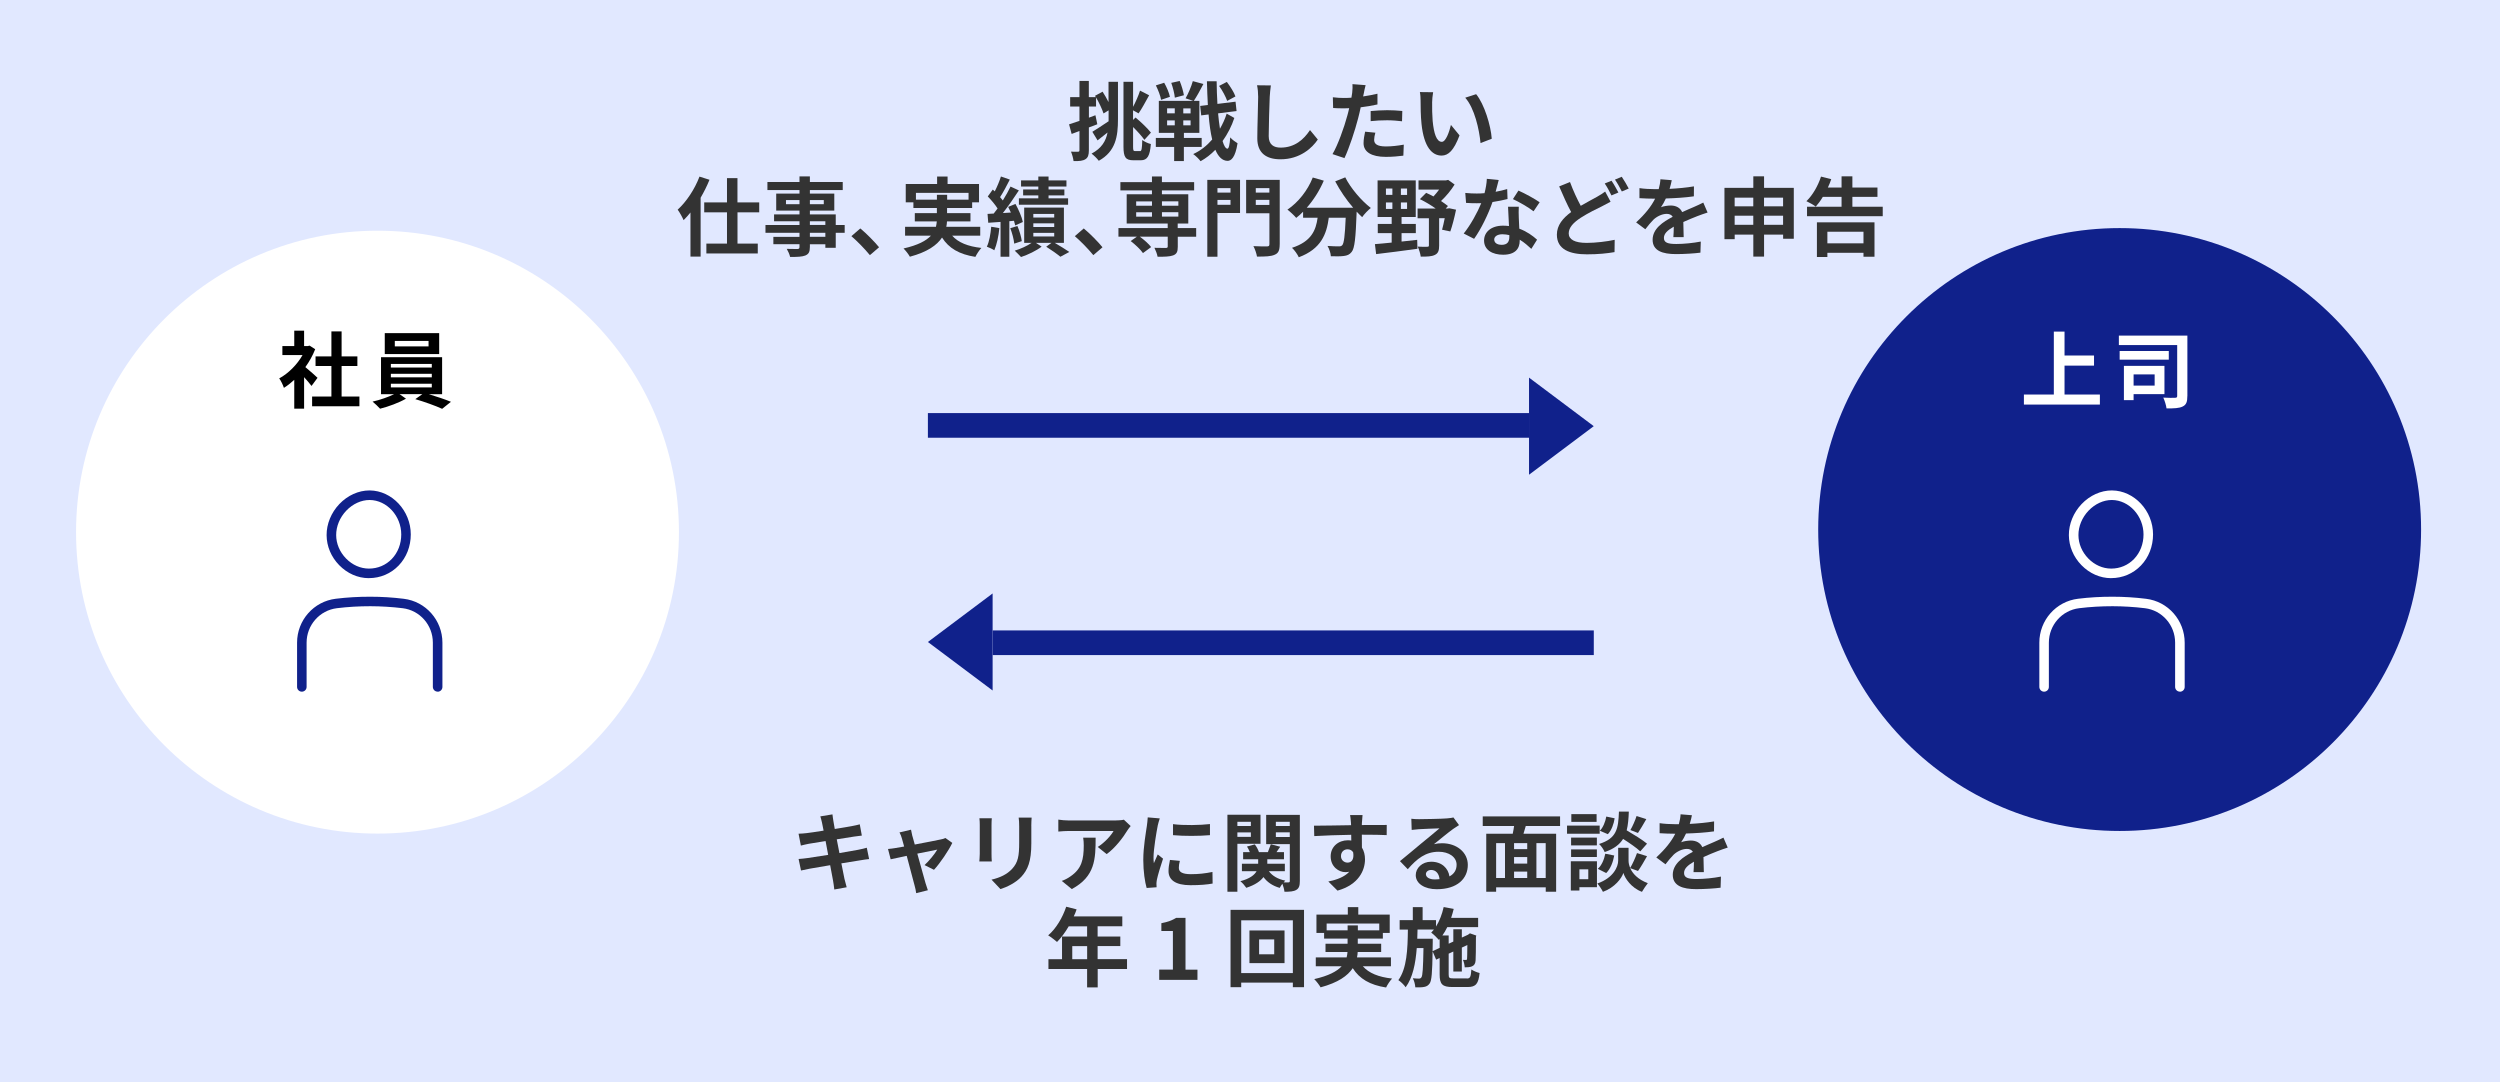 <?xml version="1.0" encoding="UTF-8"?>
<svg id="_レイヤー_2" data-name="レイヤー 2" xmlns="http://www.w3.org/2000/svg" viewBox="0 0 640 277">
  <defs>
    <style>
      .cls-1, .cls-2, .cls-3, .cls-4, .cls-5 {
        stroke-width: 0px;
      }

      .cls-2 {
        fill: #10218b;
      }

      .cls-3 {
        fill: #e1e8ff;
      }

      .cls-4 {
        fill: #333;
      }

      .cls-5 {
        fill: #fff;
      }
    </style>
  </defs>
  <g id="_レイヤー_1-2" data-name="レイヤー 1">
    <g>
      <rect class="cls-3" width="640" height="277"/>
      <circle class="cls-5" cx="96.64" cy="136.23" r="77.17"/>
      <circle class="cls-2" cx="542.63" cy="135.56" r="77.17"/>
      <g>
        <path class="cls-5" d="m537.57,101v2.57h-19.45v-2.57h7.66v-16.11h2.74v6.12h7.55v2.59h-7.55v7.4h9.05Z"/>
        <path class="cls-5" d="m559.96,101.39c0,1.46-.26,2.22-1.18,2.67-.88.45-2.25.51-4.15.49-.09-.75-.47-2.01-.83-2.76,1.2.09,2.61.06,3.02.04.39,0,.54-.11.54-.47v-13.03h-14.93v-2.42h17.54v15.47Zm-4.75-9.31h-12.58v-2.22h12.58v2.22Zm-9.01,8.81v1.54h-2.48v-8.77h10.38v7.23h-7.89Zm0-5.05v2.87h5.39v-2.87h-5.39Z"/>
      </g>
      <g>
        <path class="cls-1" d="m79.75,98.8c-.45-.6-1.18-1.45-1.9-2.25v8.07h-2.52v-7.38c-.86.79-1.75,1.5-2.65,2.05-.21-.68-.81-1.92-1.2-2.42,2.33-1.26,4.58-3.51,5.97-5.97h-5.16v-2.31h3.04v-3.94h2.52v3.94h.96l.45-.11,1.43.92c-.64,1.62-1.5,3.17-2.52,4.58,1.03.83,2.67,2.31,3.12,2.74l-1.54,2.08Zm12.26,2.72v2.48h-12.11v-2.48h4.94v-7.83h-4.06v-2.46h4.06v-6.4h2.61v6.4h4.04v2.46h-4.04v7.83h4.56Z"/>
        <path class="cls-1" d="m109.71,100.89c2.01.6,4.26,1.37,5.73,1.97l-2.25,1.8c-1.65-.77-4.6-1.82-6.87-2.48l1.8-1.28h-5.84l1.65,1.16c-1.73,1.01-4.47,2.03-6.63,2.57-.47-.54-1.35-1.33-1.92-1.82,1.86-.41,4.06-1.18,5.52-1.9h-3.36v-9.46h15.64v9.46h-3.47Zm2.72-10.25h-13.93v-5.35h13.93v5.35Zm-12.37,3.44h10.48v-.92h-10.48v.92Zm0,2.52h10.48v-.9h-10.48v.9Zm0,2.57h10.48v-.94h-10.48v.94Zm9.65-11.89h-8.64v1.39h8.64v-1.39Z"/>
      </g>
      <rect class="cls-2" x="237.54" y="105.75" width="153.89" height="6.31"/>
      <polygon class="cls-2" points="408 109.1 391.43 96.67 391.43 121.53 408 109.1"/>
      <rect class="cls-2" x="254.11" y="161.39" width="153.89" height="6.31" transform="translate(662.12 329.09) rotate(180)"/>
      <polygon class="cls-2" points="237.54 164.35 254.11 176.77 254.11 151.92 237.54 164.35"/>
      <g>
        <path class="cls-4" d="m283.8,20.94h2.4v9.57c0,4.4-.57,8.25-4.91,10.65-.4-.55-1.3-1.43-1.85-1.83,2.6-1.39,3.67-3.23,4.09-5.41-.86.7-1.76,1.41-2.55,2.02l-1.34-2.2c1.03-.62,2.6-1.65,4.12-2.68l.04.09v-2.9l-1.3.79c-.35-1.1-1.14-2.77-1.91-4.09v2.33h-1.83v2.84l1.67-.62.48,2.31c-.7.29-1.43.55-2.16.81v5.85c0,1.21-.22,1.87-.88,2.29-.66.42-1.61.51-3.04.48-.07-.64-.35-1.72-.66-2.42.79.04,1.54.04,1.8.02.26,0,.37-.09.37-.37v-4.93l-2,.75-.66-2.46c.75-.24,1.65-.55,2.66-.88v-3.67h-2.38v-2.42h2.38v-4.14h2.4v4.14h1.78l-.2-.33,1.94-1.06c.53.79,1.06,1.78,1.52,2.66v-5.19Zm8.03,17.76c.44,0,.53-.64.59-2.86.57.44,1.52.88,2.2,1.03-.24,2.99-.86,4.16-2.57,4.16h-1.91c-1.98,0-2.53-.77-2.53-3.52v-16.57h2.46v6.42c.66-1.28,1.39-2.9,1.78-4.16l2.33,1.19c-.9,1.63-1.89,3.48-2.71,4.64l-1.41-.79v2.46l.64-.62c1.43,1.19,3.12,2.82,3.94,3.87l-1.67,1.85c-.62-.88-1.76-2.16-2.9-3.28v4.99c0,1.01.07,1.17.53,1.17h1.23Z"/>
        <path class="cls-4" d="m303.07,37.62v3.61h-2.49v-3.61h-4.69v-2.31h4.69v-1.3h-3.92v-8.18h8.85l-2-.66c.68-1.19,1.47-3.01,1.85-4.4l2.71.73c-.79,1.56-1.74,3.26-2.46,4.33h1.43v8.18h-3.96v1.3h4.55v2.31h-4.55Zm-5.83-12.06c-.15-.97-.75-2.53-1.34-3.7l2.13-.68c.64,1.12,1.28,2.62,1.47,3.61l-2.27.77Zm1.54,3.46h1.96v-1.28h-1.96v1.28Zm0,3.06h1.96v-1.25h-1.96v1.25Zm1.98-7.08c-.09-.99-.48-2.58-.92-3.79l2.16-.48c.48,1.14.92,2.68,1.08,3.65l-2.31.62Zm4.03,2.75h-1.87v1.28h1.87v-1.28Zm0,3.08h-1.87v1.25h1.87v-1.25Zm11.2-.64c-.68,2.09-1.72,4.11-3.01,5.92.35,1.21.77,1.91,1.23,1.96.37,0,.59-1.01.73-2.9.42.55,1.45,1.25,1.87,1.5-.57,3.7-1.67,4.55-2.6,4.51-1.32-.04-2.33-1.06-3.08-2.84-1.14,1.19-2.42,2.18-3.78,2.93-.44-.59-1.23-1.36-1.89-1.83,1.85-.84,3.48-2.13,4.86-3.72-.42-1.78-.73-3.94-.92-6.42l-1.89.24-.26-2.42,1.96-.24c-.11-1.89-.18-3.92-.24-6.07h2.49c.02,2.02.09,3.96.2,5.79l4.64-.57.26,2.4-4.73.59c.13,1.43.29,2.77.48,3.94.7-1.23,1.3-2.53,1.72-3.87l1.98,1.12Zm-1.83-4.36c-.35-1.01-1.21-2.66-2.07-3.83l1.98-1.03c.88,1.17,1.85,2.68,2.2,3.72l-2.11,1.14Z"/>
        <path class="cls-4" d="m325.05,24.81c-.09,2.38-.26,7.31-.26,10.03,0,2.22,1.32,2.95,3.04,2.95,3.63,0,5.94-2.09,7.53-4.49l2,2.42c-1.41,2.11-4.53,5.06-9.55,5.06-3.61,0-5.94-1.58-5.94-5.35,0-2.95.22-8.74.22-10.63,0-1.03-.09-2.09-.29-2.97l3.54.04c-.13.92-.24,2.05-.29,2.93Z"/>
        <path class="cls-4" d="m349.14,23.85c-.04.24-.11.53-.18.84,1.23-.18,2.46-.42,3.67-.7v2.75c-1.32.31-2.82.55-4.29.73-.2.95-.42,1.91-.66,2.82-.79,3.08-2.27,7.57-3.5,10.19l-3.06-1.03c1.32-2.2,2.99-6.82,3.81-9.9.15-.59.33-1.21.46-1.85-.51.02-.99.04-1.45.04-1.06,0-1.89-.04-2.66-.09l-.07-2.75c1.12.13,1.87.18,2.77.18.64,0,1.3-.02,1.98-.07.09-.48.15-.9.2-1.25.09-.81.13-1.72.07-2.22l3.37.26c-.18.59-.37,1.58-.46,2.07Zm2.64,11.95c0,.97.66,1.69,3.01,1.69,1.47,0,2.99-.18,4.58-.46l-.11,2.82c-1.23.15-2.73.31-4.49.31-3.7,0-5.7-1.28-5.7-3.5,0-1.01.22-2.07.4-2.95l2.62.26c-.18.62-.31,1.34-.31,1.83Zm3.34-7.59c1.25,0,2.57.07,3.87.2l-.07,2.64c-1.1-.13-2.44-.26-3.78-.26-1.5,0-2.86.07-4.25.22v-2.58c1.23-.11,2.82-.22,4.22-.22Z"/>
        <path class="cls-4" d="m366.63,26.29c-.02,1.43,0,3.08.13,4.67.31,3.17.97,5.35,2.35,5.35,1.03,0,1.91-2.57,2.33-4.33l2.2,2.68c-1.45,3.83-2.84,5.17-4.6,5.17-2.42,0-4.51-2.18-5.13-8.08-.22-2.02-.24-4.6-.24-5.94,0-.62-.04-1.56-.18-2.24l3.39.04c-.15.79-.26,2.07-.26,2.68Zm15.27,9.22l-2.88,1.12c-.35-3.54-1.52-8.89-3.92-11.62l2.79-.9c2.09,2.53,3.76,8.03,4,11.4Z"/>
        <path class="cls-4" d="m181.63,46.02c-.62,1.54-1.39,3.08-2.27,4.6v15.07h-2.6v-11.29c-.57.73-1.17,1.36-1.76,1.96-.26-.64-1.03-2.05-1.52-2.68,2.22-2.02,4.36-5.21,5.59-8.47l2.55.81Zm7.17,8.34v8.01h5.19v2.51h-13.16v-2.51h5.28v-8.01h-5.83v-2.55h5.83v-6.2h2.68v6.2h5.57v2.55h-5.57Z"/>
        <path class="cls-4" d="m216.24,59.6h-2.29v3.83h-2.66v-.9h-3.96v.68c0,1.3-.31,1.83-1.17,2.2-.84.33-2.02.37-3.89.37-.13-.62-.53-1.52-.86-2.07,1.06.04,2.35.04,2.71.04.42-.02.55-.15.55-.55v-.68h-6.69v-1.89h6.69v-1.03h-8.71v-2h8.71v-.95h-6.51v-1.76h6.51v-.97h-5.96v-4.36h5.96v-.9h-8.21v-2.07h8.21v-1.43h2.66v1.43h8.41v2.07h-8.41v.9h6.25v4.36h-6.25v.97h6.62v2.71h2.29v2Zm-11.57-7.33v-1.06h-3.46v1.06h3.46Zm2.66-1.06v1.06h3.56v-1.06h-3.56Zm0,6.38h3.96v-.95h-3.96v.95Zm3.96,2h-3.96v1.03h3.96v-1.03Z"/>
        <path class="cls-4" d="m217.95,60.46l2.29-1.98c1.56,1.28,3.7,3.46,4.8,4.82l-2.35,2.02c-1.34-1.65-3.21-3.54-4.73-4.86Z"/>
        <path class="cls-4" d="m243.74,60.32c1.56,1.76,4.03,2.77,7.5,3.15-.53.55-1.21,1.58-1.54,2.29-4.18-.66-6.8-2.22-8.54-4.95-1.3,1.96-3.74,3.7-8.23,4.91-.31-.57-1.06-1.56-1.63-2.11,3.7-.84,5.81-1.98,7.02-3.28h-6.62v-2.27h7.9c.11-.46.18-.92.22-1.39h-5.63v-2.11h5.65v-1.32h-6.01v-1.45h-1.96v-4.69h8.03v-1.91h2.68v1.91h8.05v4.69h-1.76v1.45h-6.42v1.32h5.99v2.11h-6.01c-.02.46-.07.92-.18,1.39h8.69v2.27h-7.22Zm-3.89-9.2v-1.25h2.62v1.25h5.48v-1.74h-13.47v1.74h5.37Z"/>
        <path class="cls-4" d="m255.84,58.39c-.2,2.09-.68,4.27-1.3,5.68-.44-.31-1.39-.73-1.91-.92.64-1.3.95-3.26,1.12-5.1l2.09.35Zm2.55-1.76v9.09h-2.25v-8.91l-3.15.22-.18-2.27,1.58-.09c.33-.4.66-.84.99-1.3-.62-.99-1.63-2.18-2.51-3.08l1.28-1.76c.15.15.33.31.51.46.62-1.21,1.23-2.68,1.58-3.81l2.27.79c-.77,1.52-1.67,3.26-2.49,4.49.26.29.51.59.7.86.77-1.23,1.47-2.49,1.98-3.56l2.13.99c-1.21,1.85-2.71,4.03-4.09,5.79l2.05-.13c-.22-.51-.46-.99-.7-1.45l1.87-.75c.81,1.47,1.65,3.39,1.89,4.62l-1.96.88c-.07-.35-.18-.75-.31-1.19l-1.21.11Zm2.07,1.23c.53,1.23.99,2.82,1.12,3.87l-1.94.64c-.09-1.08-.53-2.71-1.01-3.96l1.83-.55Zm9.55,4.31c1.34.79,2.86,1.72,3.74,2.33l-2.29,1.23c-.81-.68-2.33-1.76-3.63-2.57l1.36-.99h-4l1.47.97c-1.34,1.03-3.52,2.09-5.28,2.66-.4-.46-1.12-1.17-1.61-1.63,1.5-.44,3.23-1.25,4.33-2h-1.91v-9.02h10.17v9.02h-2.35Zm-4.2-14.41h-4.42v-1.58h4.42v-.99h2.62v.99h4.58v1.58h-4.58v.75h4.05v1.52h-4.05v.75h5v1.63h-12.59v-1.63h4.97v-.75h-3.89v-1.52h3.89v-.75Zm-1.28,7.92h5.35v-.92h-5.35v.92Zm0,2.44h5.35v-.95h-5.35v.95Zm0,2.42h5.35v-.92h-5.35v.92Z"/>
        <path class="cls-4" d="m275.15,60.46l2.29-1.98c1.56,1.28,3.7,3.46,4.8,4.82l-2.35,2.02c-1.34-1.65-3.21-3.54-4.73-4.86Z"/>
        <path class="cls-4" d="m306.24,60.61h-4.73v2.57c0,1.25-.26,1.85-1.19,2.2-.9.33-2.22.35-3.98.35-.11-.7-.48-1.63-.81-2.29,1.17.04,2.55.04,2.93.04.35-.02.48-.11.48-.4v-2.49h-7.15c1.1.79,2.31,1.87,2.9,2.66l-2.09,1.54c-.59-.88-1.98-2.2-3.15-3.08l1.58-1.12h-4.71v-2.2h12.61v-1.17h-10.5v-7.48h6.47v-.99h-8.08v-2.13h8.08v-1.45h2.55v1.45h8.25v2.13h-8.25v.99h6.75v7.48h-2.71v1.17h4.73v2.2Zm-15.38-7.94h4.05v-1.12h-4.05v1.12Zm0,2.79h4.05v-1.12h-4.05v1.12Zm6.6-3.92v1.12h4.2v-1.12h-4.2Zm4.2,2.79h-4.2v1.12h4.2v-1.12Z"/>
        <path class="cls-4" d="m317.46,54.52h-5.79v11.2h-2.6v-19.67h8.38v8.47Zm-5.79-6.36v1.14h3.34v-1.14h-3.34Zm3.34,4.27v-1.25h-3.34v1.25h3.34Zm12.59,10.12c0,1.5-.31,2.27-1.28,2.66-.95.44-2.4.48-4.53.48-.11-.75-.53-1.98-.92-2.68,1.39.09,3.01.07,3.48.07s.62-.15.62-.57v-7.92h-5.96v-8.54h8.6v16.5Zm-6.12-14.39v1.14h3.48v-1.14h-3.48Zm3.48,4.31v-1.3h-3.48v1.3h3.48Z"/>
        <path class="cls-4" d="m344.39,45.41c1.39,2.79,4.14,5.98,6.54,7.83-.7.55-1.72,1.61-2.22,2.35-.46-.42-.92-.9-1.41-1.41v.15c-.24,6.64-.51,9.24-1.28,10.17-.55.7-1.14.92-2,1.03-.75.11-2.02.11-3.32.07-.04-.79-.4-1.89-.86-2.64,1.21.09,2.35.11,2.9.11.4,0,.64-.04.88-.31.44-.46.68-2.42.88-7.02h-4.33c-.55,4.22-1.98,7.99-7.68,10.12-.33-.75-1.1-1.83-1.74-2.42,4.97-1.61,6.12-4.49,6.56-7.7h-3.72v-1.54c-.57.59-1.17,1.12-1.76,1.58-.48-.59-1.61-1.65-2.25-2.11,2.75-1.85,5.17-4.88,6.49-8.23l2.82.81c-1.08,2.53-2.62,4.95-4.36,6.93h11.88c-1.74-2.02-3.39-4.44-4.6-6.75l2.57-1.03Z"/>
        <path class="cls-4" d="m358.8,61.84c1.32-.13,2.66-.29,4-.44l.07,2.29c-3.74.53-7.72,1.01-10.58,1.36l-.31-2.55c1.19-.11,2.66-.22,4.29-.4v-2.42h-3.56v-2.35h3.56v-1.78h-3.61v-9.37h9.77v9.37h-3.63v1.78h3.65v2.35h-3.65v2.16Zm-4-11.95h1.65v-1.63h-1.65v1.63Zm0,3.59h1.65v-1.65h-1.65v1.65Zm5.41-5.21h-1.58v1.63h1.58v-1.63Zm0,3.56h-1.58v1.65h1.58v-1.65Zm12.54,1.85c-.4,1.96-.97,4.16-1.47,5.57l-2.11-.44c.22-.77.46-1.85.68-2.95h-1.43v7.02c0,1.25-.24,1.98-1.1,2.38-.84.42-2.02.44-3.61.44-.09-.75-.44-1.85-.77-2.57.99.07,2.11.07,2.42.04.33,0,.44-.07.44-.35v-6.95h-2.9v-2.49h4.62c-1.21-.88-2.71-1.76-4.03-2.4l1.61-1.61c.59.26,1.23.57,1.87.92.48-.53,1.01-1.14,1.45-1.76h-5.28v-2.35h7.02l.57-.13,1.65,1.19c-.88,1.43-2.16,2.99-3.48,4.22.66.46,1.3.88,1.78,1.28l-.57.64h.51l.37-.07,1.76.37Z"/>
        <path class="cls-4" d="m382.87,49.1c1.08-.2,2.11-.44,2.97-.7l.09,2.55c-1.01.26-2.38.55-3.85.77-1.06,3.08-2.93,6.93-4.71,9.42l-2.66-1.36c1.74-2.16,3.52-5.39,4.49-7.77-.4.02-.77.02-1.14.02-.9,0-1.8-.02-2.75-.09l-.2-2.55c.95.11,2.11.15,2.93.15.66,0,1.32-.02,2-.09.31-1.21.55-2.53.59-3.67l3.04.31c-.18.7-.46,1.83-.79,3.01Zm5.94,6.65c.02.64.09,1.69.13,2.79,1.89.7,3.43,1.8,4.55,2.82l-1.47,2.35c-.77-.7-1.76-1.63-2.97-2.35v.22c0,2.05-1.12,3.63-4.25,3.63-2.73,0-4.88-1.21-4.88-3.63,0-2.16,1.8-3.81,4.86-3.81.53,0,1.01.04,1.52.09-.09-1.63-.2-3.59-.24-4.93h2.75c-.07.92-.02,1.85,0,2.82Zm-4.4,6.93c1.52,0,1.98-.84,1.98-2.05v-.44c-.57-.13-1.17-.22-1.78-.22-1.28,0-2.09.57-2.09,1.34,0,.81.68,1.36,1.89,1.36Zm2.9-11.71l1.41-2.18c1.58.68,4.31,2.18,5.43,2.99l-1.56,2.31c-1.28-1.01-3.78-2.44-5.28-3.12Z"/>
        <path class="cls-4" d="m404.67,52.69c1.61-.95,3.17-1.74,4.2-2.33.81-.46,1.45-.86,2.05-1.32l1.39,2.6c-.7.4-1.41.77-2.2,1.17-1.39.68-3.43,1.65-5.46,2.95-1.83,1.21-3.06,2.46-3.06,4s1.54,2.42,4.6,2.42c2.25,0,5.21-.35,7.17-.79l-.04,3.15c-1.87.33-4.2.57-7.06.57-4.38,0-7.7-1.23-7.7-5.04,0-2.42,1.54-4.22,3.65-5.79-1.01-1.87-2.07-4.25-3.06-6.56l2.77-1.12c.84,2.29,1.85,4.4,2.75,6.09Zm9.64-3.41l-1.78.75c-.44-.9-1.12-2.2-1.72-3.06l1.74-.7c.55.79,1.34,2.2,1.76,3.01Zm2.64-1.01l-1.76.75c-.46-.92-1.17-2.2-1.76-3.04l1.74-.73c.57.84,1.39,2.24,1.78,3.01Z"/>
        <path class="cls-4" d="m427.42,48.35c2.09-.11,4.29-.31,6.23-.64l-.02,2.55c-2.09.31-4.8.48-7.17.55-.37.81-.81,1.61-1.25,2.24.57-.26,1.76-.44,2.49-.44,1.34,0,2.44.57,2.93,1.69,1.14-.53,2.07-.9,2.97-1.3.86-.37,1.63-.73,2.44-1.14l1.1,2.55c-.7.2-1.87.64-2.62.92-.99.4-2.24.88-3.59,1.5.02,1.23.07,2.86.09,3.87h-2.64c.07-.66.09-1.72.11-2.68-1.65.95-2.53,1.8-2.53,2.9,0,1.21,1.03,1.54,3.19,1.54,1.87,0,4.31-.24,6.25-.62l-.09,2.84c-1.45.2-4.16.37-6.23.37-3.46,0-6.01-.84-6.01-3.67s2.64-4.58,5.15-5.88c-.33-.55-.92-.75-1.54-.75-1.23,0-2.6.7-3.43,1.52-.66.66-1.3,1.45-2.05,2.42l-2.35-1.76c2.31-2.13,3.87-4.09,4.86-6.07h-.29c-.9,0-2.51-.04-3.72-.13v-2.57c1.12.18,2.75.26,3.87.26h1.06c.24-.88.4-1.74.44-2.53l2.9.24c-.11.55-.26,1.28-.55,2.2Z"/>
        <path class="cls-4" d="m459.21,48.09v13.03h-2.73v-1.06h-4.88v5.63h-2.75v-5.63h-4.77v1.17h-2.62v-13.14h7.39v-2.95h2.75v2.95h7.61Zm-15.14,2.51v2.22h4.77v-2.22h-4.77Zm4.77,6.95v-2.33h-4.77v2.33h4.77Zm2.75-6.95v2.22h4.88v-2.22h-4.88Zm4.88,6.95v-2.33h-4.88v2.33h4.88Z"/>
        <path class="cls-4" d="m481.98,52.93v2.42h-19.38v-2.42h8.84v-2.53h-4.8c-.57.97-1.19,1.8-1.8,2.49-.55-.42-1.74-1.1-2.4-1.39,1.58-1.5,2.97-3.92,3.74-6.29l2.62.66c-.24.73-.53,1.43-.86,2.13h3.5v-2.86h2.77v2.86h6.42v2.4h-6.42v2.53h7.77Zm-16.85,3.98h14.74v8.82h-2.82v-1.01h-9.24v1.08h-2.68v-8.89Zm2.68,2.42v2.97h9.24v-2.97h-9.24Z"/>
      </g>
      <g>
        <path class="cls-4" d="m210.01,208.99l3.1-.51c.07.44.13,1.19.24,1.72.04.31.18,1.03.35,2.02,1.87-.31,3.54-.57,4.33-.73.7-.13,1.54-.31,2.07-.46l.53,2.88c-.48.04-1.36.18-2.02.26-.9.15-2.57.42-4.4.7.22,1.1.44,2.31.68,3.52,1.98-.33,3.78-.64,4.77-.84.86-.18,1.67-.35,2.24-.53l.59,2.9c-.59.04-1.5.2-2.33.33-1.06.18-2.84.46-4.77.77.35,1.8.66,3.28.79,3.96.15.66.37,1.45.57,2.16l-3.17.57c-.11-.81-.18-1.58-.31-2.22-.11-.64-.4-2.16-.75-4-2.24.37-4.31.73-5.26.9-.95.18-1.69.33-2.2.46l-.62-2.95c.59-.02,1.58-.15,2.29-.24,1.01-.13,3.06-.46,5.28-.81-.22-1.19-.46-2.42-.66-3.54-1.94.31-3.63.59-4.31.7-.7.15-1.28.26-2.02.46l-.59-3.04c.7-.02,1.36-.07,2.05-.15.77-.09,2.46-.33,4.36-.64-.18-.92-.33-1.65-.4-2-.13-.64-.29-1.14-.44-1.67Z"/>
        <path class="cls-4" d="m233.59,214.07c.15.53.35,1.28.59,2.13,2.79-.53,5.88-1.12,6.73-1.32.4-.07.81-.2,1.12-.35l1.76,1.25c-.92,1.94-3.15,5.24-4.69,6.89l-2.42-1.21c1.12-1.01,2.66-2.88,3.26-3.96-.53.09-2.73.55-5.11,1.03.84,3.04,1.78,6.42,2.11,7.57.13.37.42,1.36.59,1.8l-2.99.75c-.07-.59-.22-1.32-.4-1.94-.33-1.19-1.23-4.62-2.02-7.61-1.85.4-3.45.73-4.11.88l-.68-2.64c.7-.07,1.3-.13,2.02-.26.31-.04,1.1-.18,2.11-.37-.22-.86-.42-1.56-.57-2.05-.15-.57-.37-1.1-.62-1.56l2.95-.7c.09.51.22,1.1.35,1.67Z"/>
        <path class="cls-4" d="m253.83,211.17v7.44c0,.55.02,1.41.07,1.92h-3.19c.02-.42.11-1.28.11-1.94v-7.42c0-.42-.02-1.19-.09-1.69h3.17c-.04.51-.07.99-.07,1.69Zm10.19.33v4.36c0,4.73-.92,6.78-2.55,8.58-1.45,1.58-3.74,2.66-5.35,3.17l-2.29-2.42c2.18-.51,3.96-1.34,5.28-2.77,1.52-1.65,1.8-3.3,1.8-6.73v-4.18c0-.88-.04-1.58-.13-2.2h3.32c-.04.62-.09,1.32-.09,2.2Z"/>
        <path class="cls-4" d="m288.59,212.62c-1.03,1.72-3.12,4.49-5.28,6.03l-2.29-1.83c1.76-1.08,3.48-3.01,4.05-4.09h-11.46c-.92,0-1.65.07-2.68.15v-3.06c.84.13,1.76.22,2.68.22h11.86c.62,0,1.83-.07,2.24-.2l1.74,1.63c-.24.29-.66.81-.86,1.14Zm-14.21,14.98l-2.57-2.09c.7-.24,1.5-.62,2.31-1.21,2.79-1.94,3.32-4.27,3.32-7.88,0-.68-.04-1.28-.15-1.98h3.19c0,5.46-.11,9.95-6.1,13.16Z"/>
        <path class="cls-4" d="m296.36,211.47c-.29,1.47-1.06,5.88-1.06,8.08,0,.42.02.99.09,1.43.33-.75.68-1.52.99-2.24l1.36,1.08c-.62,1.83-1.34,4.22-1.58,5.39-.07.33-.11.81-.11,1.03,0,.24.02.59.04.9l-2.55.18c-.44-1.52-.86-4.2-.86-7.2,0-3.3.68-7.02.92-8.71.07-.62.2-1.45.22-2.16l3.08.26c-.18.46-.46,1.56-.55,1.96Zm5.43,10.76c0,.97.84,1.56,3.08,1.56,1.96,0,3.59-.18,5.52-.57l.04,2.97c-1.43.26-3.19.42-5.68.42-3.79,0-5.61-1.34-5.61-3.61,0-.86.13-1.74.37-2.86l2.53.24c-.18.73-.26,1.25-.26,1.85Zm7.96-11.27v2.84c-2.71.24-6.69.26-9.46,0v-2.82c2.71.37,7.08.26,9.46-.02Z"/>
        <path class="cls-4" d="m316.77,216.01v12.28h-2.55v-19.71h8.47v7.44h-5.92Zm0-5.63v1.08h3.45v-1.08h-3.45Zm3.45,3.85v-1.14h-3.45v1.14h3.45Zm12.54,11.29c0,1.21-.2,1.87-.9,2.29-.7.42-1.67.48-3.04.48-.04-.55-.29-1.39-.53-2.05-.26.37-.53.75-.68,1.06-1.83-.53-3.19-1.45-4.16-2.77-.77,1.03-2.11,2-4.4,2.75-.31-.48-.99-1.28-1.52-1.69,2.46-.66,3.63-1.61,4.16-2.57h-3.76v-1.91h4.16v-1.14h-3.85v-1.83h1.72c-.2-.48-.44-.99-.73-1.43l2-.55c.44.57.86,1.36,1.06,1.98h2.29c.26-.66.57-1.45.75-2l2.4.62c-.33.48-.66.97-.95,1.39h1.92v1.83h-4.27v1.14h4.49v1.91h-4.09c.88,1.19,2.33,2.05,4.2,2.4-.13.13-.29.29-.42.46.53.02,1.03.02,1.23,0,.26,0,.35-.11.35-.37v-9.42h-6.05v-7.5h8.62v16.94Zm-6.14-15.14v1.08h3.56v-1.08h-3.56Zm3.56,3.89v-1.19h-3.56v1.19h3.56Z"/>
        <path class="cls-4" d="m348.65,210.53c0,.18,0,.42-.02.68,2.22,0,5.24-.04,6.38-.02l-.02,2.6c-1.32-.07-3.37-.11-6.36-.11,0,1.12.02,2.33.02,3.3.53.84.79,1.87.79,3.01,0,2.86-1.67,6.51-7.04,8.01l-2.35-2.33c2.22-.46,4.16-1.19,5.37-2.51-.31.07-.64.11-.99.11-1.69,0-3.78-1.36-3.78-4.05,0-2.49,2-4.11,4.4-4.11.31,0,.59.02.88.07,0-.48,0-.99-.02-1.47-3.32.04-6.75.18-9.46.33l-.07-2.66c2.51,0,6.51-.09,9.5-.13-.02-.29-.02-.51-.04-.68-.07-.9-.15-1.65-.22-1.91h3.19c-.04.35-.13,1.54-.15,1.89Zm-3.67,10.3c.92,0,1.74-.7,1.43-2.64-.31-.51-.84-.77-1.43-.77-.86,0-1.69.59-1.69,1.76,0,1.01.81,1.65,1.69,1.65Z"/>
        <path class="cls-4" d="m363.28,209.71c1.17,0,5.88-.09,7.13-.2.9-.09,1.41-.15,1.67-.24l1.43,1.96c-.51.33-1.03.64-1.54,1.01-1.19.84-3.5,2.77-4.88,3.87.73-.18,1.39-.24,2.09-.24,3.74,0,6.58,2.33,6.58,5.54,0,3.48-2.64,6.23-7.96,6.23-3.06,0-5.37-1.41-5.37-3.61,0-1.78,1.61-3.43,3.94-3.43,2.73,0,4.38,1.67,4.69,3.76,1.21-.64,1.83-1.65,1.83-2.99,0-1.98-1.98-3.32-4.58-3.32-3.37,0-5.57,1.78-7.92,4.47l-2-2.07c1.56-1.25,4.22-3.5,5.52-4.58,1.23-1.01,3.52-2.86,4.6-3.81-1.12.02-4.16.15-5.32.22-.59.04-1.3.11-1.8.18l-.09-2.86c.62.09,1.39.11,2,.11Zm3.96,15.42c.46,0,.88-.02,1.28-.07-.13-1.43-.95-2.35-2.13-2.35-.84,0-1.36.51-1.36,1.06,0,.81.9,1.36,2.22,1.36Z"/>
        <path class="cls-4" d="m390.6,211.45c-.2.68-.42,1.34-.59,1.98h8.36v14.85h-2.66v-1.12h-12.7v1.12h-2.53v-14.85h6.78c.13-.64.26-1.32.35-1.98h-8.03v-2.46h19.8v2.46h-8.78Zm-7.59,13.31h2.27v-8.91h-2.27v8.91Zm7.96-8.91h-3.37v1.52h3.37v-1.52Zm0,3.56h-3.37v1.67h3.37v-1.67Zm-3.37,5.35h3.37v-1.63h-3.37v1.63Zm8.1-8.91h-2.38v8.91h2.38v-8.91Z"/>
        <path class="cls-4" d="m409.52,213.43h-8.36v-2.07h8.36v2.07Zm-.7,13.69h-4.49v.86h-2.2v-7.5h6.69v6.64Zm-.02-10.69h-6.6v-2h6.6v2Zm-6.6,1.01h6.6v1.96h-6.6v-1.96Zm6.53-7.04h-6.47v-1.98h6.47v1.98Zm-4.4,12.15v2.53h2.27v-2.53h-2.27Zm13-.31c.59,1.34,1.91,2.88,4.51,3.85-.46.59-1.14,1.58-1.5,2.22-2.77-1.03-4.36-3.48-4.75-4.84-.44,1.36-2.2,3.74-5.24,4.84-.26-.59-.97-1.61-1.43-2.13,4.2-1.47,5.33-4.36,5.33-5.83v-3.32h2.66v3.32c0,.48.11,1.14.42,1.85.62-1.06,1.34-2.64,1.74-3.81l2.57.79c-.77,1.39-1.63,2.84-2.31,3.79l-2-.73Zm-8.29.18c.97-.84,1.63-2.38,1.91-3.87l2.29.46c-.29,1.69-.97,3.43-2.05,4.49l-2.16-1.08Zm10.87-4.47c-.92-.88-2.73-2.13-4.4-3.19-.9,1.45-2.33,2.55-4.71,3.37-.26-.64-.9-1.61-1.45-2.07,4.58-1.43,4.93-3.94,5.1-8.29h2.53c-.07,1.83-.2,3.41-.55,4.8,1.8,1.06,4.03,2.42,5.21,3.41l-1.74,1.98Zm-6.56-8.47c-.22,1.45-.79,3.08-1.74,4.07l-2.05-.88c.81-.79,1.41-2.27,1.65-3.63l2.13.44Zm8.1.22c-.73,1.28-1.52,2.62-2.13,3.54l-1.94-.75c.57-.97,1.25-2.51,1.58-3.59l2.49.79Z"/>
        <path class="cls-4" d="m432.58,210.92c2.09-.11,4.29-.31,6.23-.64l-.02,2.55c-2.09.31-4.8.48-7.17.55-.37.81-.81,1.61-1.25,2.24.57-.26,1.76-.44,2.49-.44,1.34,0,2.44.57,2.93,1.69,1.14-.53,2.07-.9,2.97-1.3.86-.37,1.63-.73,2.44-1.14l1.1,2.55c-.7.2-1.87.64-2.62.92-.99.4-2.24.88-3.59,1.5.02,1.23.07,2.86.09,3.87h-2.64c.07-.66.09-1.72.11-2.68-1.65.95-2.53,1.8-2.53,2.9,0,1.21,1.03,1.54,3.19,1.54,1.87,0,4.31-.24,6.25-.62l-.09,2.84c-1.45.2-4.16.37-6.23.37-3.46,0-6.01-.84-6.01-3.67s2.64-4.58,5.15-5.88c-.33-.55-.92-.75-1.54-.75-1.23,0-2.6.7-3.43,1.52-.66.66-1.3,1.45-2.05,2.42l-2.35-1.76c2.31-2.13,3.87-4.09,4.86-6.07h-.29c-.9,0-2.51-.04-3.72-.13v-2.57c1.12.18,2.75.26,3.87.26h1.06c.24-.88.4-1.74.44-2.53l2.9.24c-.11.55-.26,1.28-.55,2.2Z"/>
        <path class="cls-4" d="m288.54,248.06h-7.53v4.71h-2.71v-4.71h-9.9v-2.51h3.48v-5.79h6.42v-2.62h-4.71c-.9,1.56-1.96,2.97-2.99,4-.51-.44-1.63-1.32-2.27-1.69,1.98-1.67,3.67-4.49,4.62-7.33l2.66.68c-.2.62-.44,1.21-.73,1.8h12.43v2.53h-6.32v2.62h5.81v2.44h-5.81v3.34h7.53v2.51Zm-10.23-2.51v-3.34h-3.81v3.34h3.81Z"/>
        <path class="cls-4" d="m296.76,248.22h3.5v-9.88h-2.95v-2c1.63-.31,2.75-.73,3.78-1.36h2.4v13.25h3.06v2.62h-9.79v-2.62Z"/>
        <path class="cls-4" d="m333.83,232.92v19.8h-2.86v-1.17h-13.22v1.17h-2.73v-19.8h18.81Zm-2.86,16.19v-13.51h-13.22v13.51h13.22Zm-2.13-10.91v8.36h-8.98v-8.36h8.98Zm-2.64,2.29h-3.87v3.81h3.87v-3.81Z"/>
        <path class="cls-4" d="m348.88,247.36c1.56,1.76,4.03,2.77,7.5,3.15-.53.55-1.21,1.58-1.54,2.29-4.18-.66-6.8-2.22-8.54-4.95-1.3,1.96-3.74,3.7-8.23,4.91-.31-.57-1.06-1.56-1.63-2.11,3.7-.84,5.81-1.98,7.02-3.28h-6.62v-2.27h7.9c.11-.46.18-.92.22-1.39h-5.63v-2.11h5.65v-1.32h-6.01v-1.45h-1.96v-4.69h8.03v-1.91h2.68v1.91h8.05v4.69h-1.76v1.45h-6.42v1.32h5.99v2.11h-6.01c-.02.46-.07.92-.18,1.39h8.69v2.27h-7.22Zm-3.89-9.2v-1.25h2.62v1.25h5.48v-1.74h-13.47v1.74h5.37Z"/>
        <path class="cls-4" d="m375.5,250.5c.86,0,1.03-.37,1.17-2.31.53.37,1.47.75,2.11.9-.29,2.75-.95,3.59-3.08,3.59h-3.85c-2.6,0-3.3-.7-3.3-3.21v-4.22l-.9.42-.9-2.13c-.09,5.39-.24,7.5-.75,8.21-.4.57-.81.79-1.41.9-.55.13-1.39.11-2.27.11-.04-.73-.29-1.69-.64-2.33.68.09,1.3.09,1.58.09s.46-.07.64-.35c.29-.44.42-2.29.51-7.46h-1.72c-.31,3.96-1.01,7.53-2.84,10.03-.42-.62-1.23-1.41-1.87-1.83,2.18-3.01,2.38-7.86,2.44-12.94h-2.11v-2.42h3.37v-3.32h2.51v3.32h3.43v1.65c.9-1.43,1.56-3.19,1.96-5l2.57.48c-.18.77-.42,1.54-.66,2.29h6.91v2.38h-7.9c-.37.77-.79,1.5-1.25,2.13h1.61v2.11l1.19-.55v-3.15h2.18v2.13l1.58-.73.09-.07.4-.29,1.63.57-.09.35c-.02,3.12-.02,5.37-.09,6.03-.04.79-.35,1.28-.95,1.52-.53.22-1.23.24-1.83.24-.04-.59-.22-1.43-.46-1.91.26.02.57.02.75.02s.29-.04.31-.33c.04-.2.04-1.41.07-3.5l-1.41.66v6.14h-2.18v-5.13l-1.19.55v5.3c0,.9.15,1.03,1.25,1.03h3.39Zm-6.95-7.83v-2.29l-.2.22c-.42-.48-1.39-1.45-1.96-1.85.24-.24.48-.51.7-.79h-4.2c-.02.79-.04,1.58-.07,2.35h3.96v.99l-.04,2.2,1.8-.84Z"/>
      </g>
      <path class="cls-2" d="m94.45,148.01h-.04c-2.81-.01-5.5-1.2-7.58-3.33-2.06-2.11-3.2-4.83-3.22-7.67-.02-2.87,1.17-5.77,3.26-7.97h0c2.11-2.22,4.93-3.49,7.72-3.49h.07c5.69.05,10.5,5.21,10.5,11.26,0,3.04-1.1,5.87-3.09,7.95-2,2.09-4.71,3.24-7.63,3.24Zm.15-20.01c-2.12,0-4.29.99-5.95,2.73t0,0c-1.66,1.74-2.6,4.02-2.59,6.26.01,2.2.91,4.32,2.52,5.98,1.62,1.66,3.69,2.58,5.84,2.59h.03c2.25,0,4.33-.88,5.86-2.48,1.55-1.62,2.41-3.85,2.41-6.26,0-4.74-3.69-8.78-8.07-8.82h-.06Zm-6.83,1.88h0,0Z"/>
      <path class="cls-2" d="m112.03,177.06c-.68,0-1.22-.55-1.22-1.22v-11.33c0-4.49-3.33-8.28-7.74-8.81-2.73-.33-5.51-.5-8.25-.51-2.86,0-5.74.16-8.57.51-4.42.54-7.76,4.33-7.76,8.82v11.33c0,.68-.55,1.22-1.22,1.22s-1.22-.55-1.22-1.22v-11.33c0-5.73,4.26-10.56,9.91-11.24,2.93-.36,5.91-.53,8.87-.52,2.84,0,5.72.18,8.54.53,5.64.68,9.89,5.52,9.89,11.24v11.33c0,.68-.55,1.22-1.22,1.22Z"/>
      <path class="cls-5" d="m540.47,148.01h-.04c-2.81-.01-5.5-1.2-7.58-3.33-2.06-2.11-3.2-4.83-3.22-7.67-.02-2.87,1.17-5.77,3.26-7.97h0c2.11-2.22,4.93-3.49,7.72-3.49h.07c5.69.05,10.5,5.21,10.5,11.26,0,3.04-1.1,5.87-3.09,7.95-2,2.09-4.71,3.24-7.63,3.24Zm.15-20.01c-2.12,0-4.29.99-5.95,2.73t0,0c-1.66,1.74-2.6,4.02-2.59,6.26.01,2.2.91,4.32,2.52,5.98,1.62,1.66,3.69,2.58,5.84,2.59h.03c2.25,0,4.33-.88,5.86-2.48,1.55-1.62,2.41-3.85,2.41-6.26,0-4.74-3.69-8.78-8.07-8.82h-.06Zm-6.83,1.88h0,0Z"/>
      <path class="cls-5" d="m558.05,177.06c-.68,0-1.22-.55-1.22-1.22v-11.33c0-4.49-3.33-8.28-7.74-8.81-2.73-.33-5.51-.5-8.25-.51-2.86,0-5.74.16-8.57.51-4.42.54-7.76,4.33-7.76,8.82v11.33c0,.68-.55,1.22-1.22,1.22s-1.22-.55-1.22-1.22v-11.33c0-5.73,4.26-10.56,9.91-11.24,2.93-.36,5.91-.53,8.87-.52,2.84,0,5.72.18,8.54.53,5.64.68,9.89,5.52,9.89,11.24v11.33c0,.68-.55,1.22-1.22,1.22Z"/>
    </g>
  </g>
</svg>